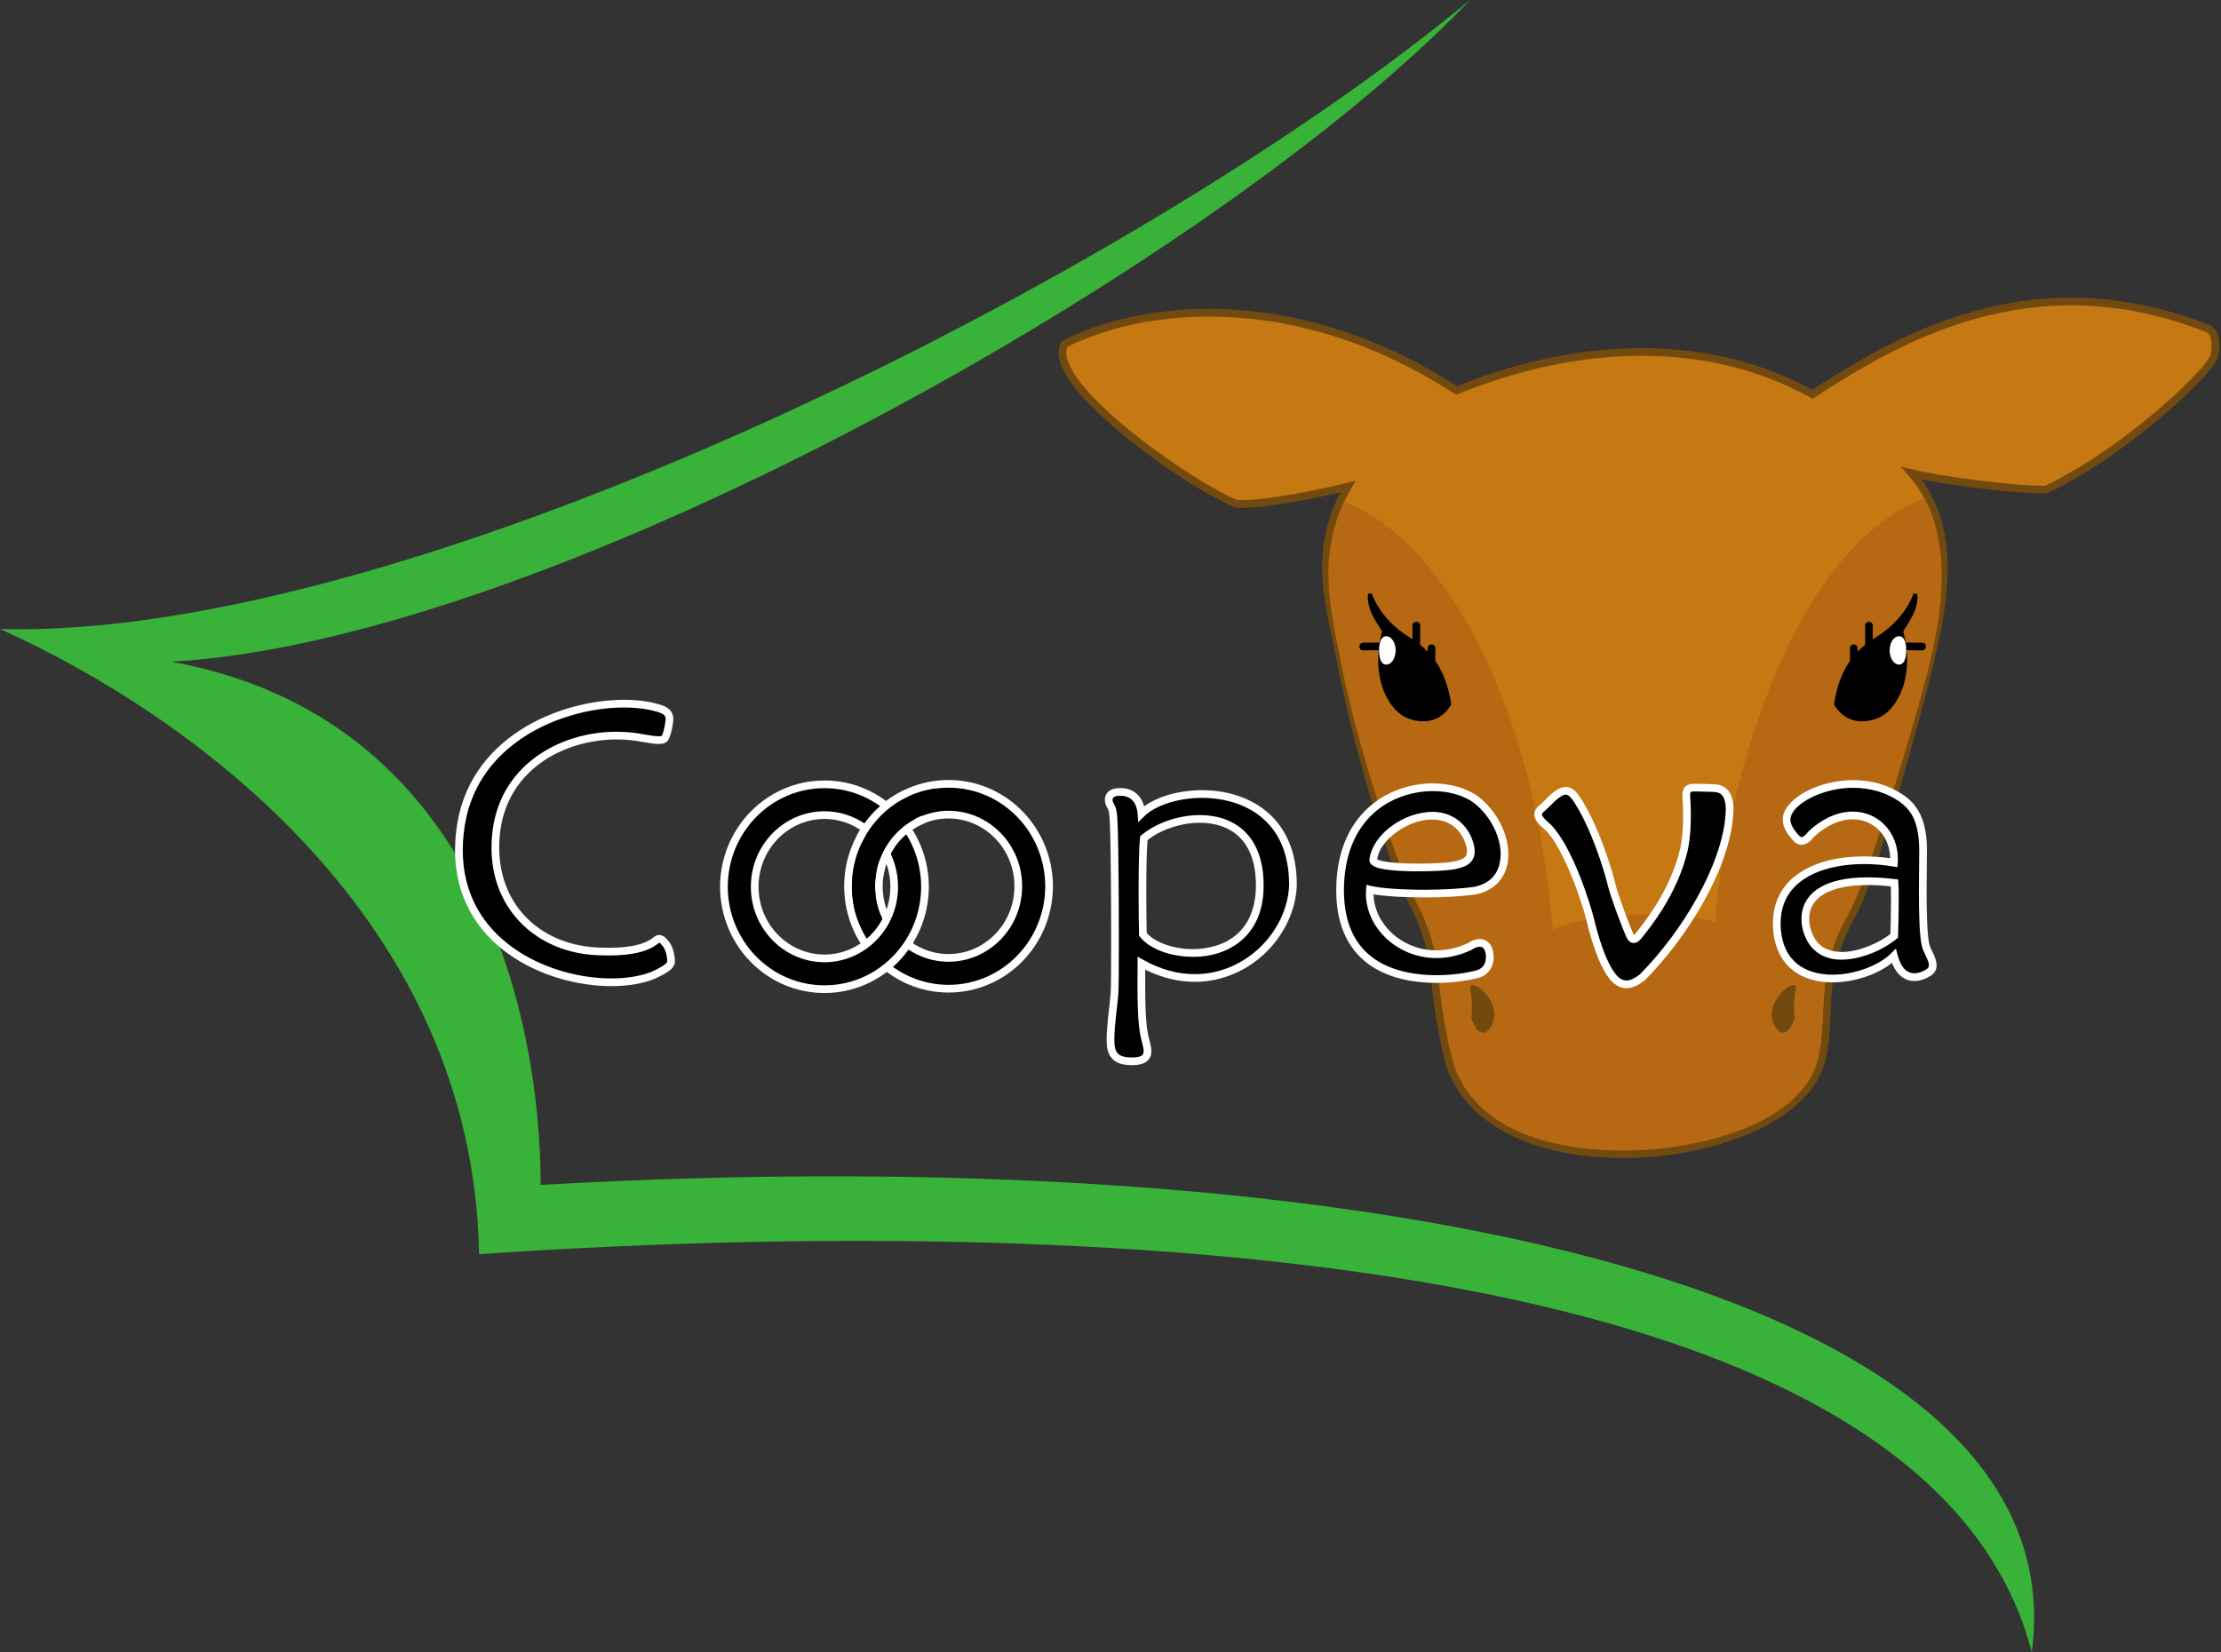 <?xml version="1.0" encoding="utf-8"?>
<!-- Generator: Adobe Illustrator 13.0.0, SVG Export Plug-In . SVG Version: 6.00 Build 14948)  -->
<!DOCTYPE svg PUBLIC "-//W3C//DTD SVG 1.1//EN" "http://www.w3.org/Graphics/SVG/1.1/DTD/svg11.dtd">
<svg version="1.1" id="Calque_1" xmlns="http://www.w3.org/2000/svg" xmlns:xlink="http://www.w3.org/1999/xlink" x="0px" y="0px"
	 width="571.833px" height="425.527px" viewBox="0 0 571.833 425.527" enable-background="new 0 0 571.833 425.527"
	 xml:space="preserve">
<rect x="0" y="0" width="571.833" height="425.527" fill="#333333" stroke="none"/>
<path fill="#38B238" d="M378.467,0C291.776,71.829,105.515,164.96,0,161.988c50.528,22.787,121.862,75.297,123.349,160.997
	c101.552-6.935,369.55-14.861,399.768,102.543c12.385-93.131-167.932-132.761-383.916-120.376
	c0-42.603-15.852-120.376-95.112-134.742C142.173,164.96,315.059,66.875,378.467,0z"/>
<g>
	<path fill="#C67813" d="M273.943,88.672c20.31-10.403,59.94-14.861,101.056,11.889c34.182-13.871,66.876-12.88,91.645,0.991
		c22.787-14.861,57.216-34.676,102.048-16.843c2.229,1.486,1.733,5.449,1.486,6.688c-0.496,3.715-22.54,24.769-43.346,34.676
		c-6.44,0.248-26.75-2.229-34.677-4.21c12.385,14.118,8.174,33.933,4.954,47.804s-15.272,57.217-20.062,65.473
		c-2.39,4.119-5.119,10.073-6.11,17.504c-0.99,7.431-0.165,16.843-2.972,23.282c-10.733,24.273-79.59,32.034-93.71,0.742
		c-1.805-3.43-4.209-17.585-4.705-23.694c-0.495-6.11-1.651-12.055-5.119-19.154c-5.944-10.568-15.439-42.851-19.65-65.639
		c-2.477-12.879-7.183-26.255,2.229-42.85c-6.192,1.486-20.806,4.706-28.484,4.458C309.114,126.568,268.989,99.57,273.943,88.672z"
		/>
	<path fill="#724A0F" d="M373.379,277.128c-1.024-1.984-2.031-6.338-2.941-11.122l0,0c-0.895-4.762-1.623-9.84-1.875-12.954l0,0
		c-0.491-6.04-1.616-11.815-4.996-18.748l0,0c-6.068-10.832-15.515-43.041-19.759-65.938l0,0
		c-1.345-7.012-3.406-14.298-3.409-22.291l0,0c-0.003-6.004,1.181-12.397,4.694-19.279l0,0c-6.703,1.543-18.468,3.986-25.695,3.994
		l0,0c-0.31,0-0.613-0.004-0.899-0.013l0,0l-0.151-0.004l-0.142-0.048c-6.986-2.429-28.84-16.51-39.643-28.659l0,0
		c-3.572-4.07-5.995-7.878-6.033-11.354l0,0c0-0.85,0.158-1.683,0.513-2.453l0,0l0.143-0.314l0.306-0.156
		c9.264-4.743,22.386-8.239,37.794-8.239l0,0c18.85-0.002,41.121,5.245,63.821,19.899l0,0c16.419-6.6,32.512-9.799,47.576-9.802l0,0
		c16.113,0,31.05,3.666,43.92,10.748l0,0c16.354-10.633,38.742-23.736,66.697-23.738l0,0c11.076-0.002,23.012,2.061,35.757,7.132
		l0,0l0.098,0.038l0.087,0.057c1.845,1.278,2.138,3.488,2.152,5.175l0,0c0,1.074-0.142,2.001-0.233,2.467l0,0
		c-0.3,1.554-1.815,3.374-4.313,6.137l0,0c-2.497,2.688-5.972,5.998-10.085,9.502l0,0c-8.224,7.008-18.981,14.787-29.504,19.802l0,0
		l-0.184,0.086l-0.206,0.009c-0.316,0.012-0.661,0.017-1.03,0.017l0,0c-6.694-0.008-22.392-1.874-31.146-3.639l0,0
		c5.13,6.987,6.786,15.092,6.782,23.028l0,0c0,8.389-1.832,16.64-3.401,23.423l0,0c-1.62,6.971-5.437,21.275-9.458,34.896l0,0
		c-4.036,13.648-8.194,26.476-10.712,30.848l0,0c-2.346,4.045-5.015,9.876-5.983,17.139l0,0c-0.996,7.272-0.109,16.728-3.05,23.551
		l0,0c-6.197,13.725-29.025,21.857-51.086,21.917l0,0C398.837,298.23,380.187,292.109,373.379,277.128L373.379,277.128z
		 M467.057,275.527c2.677-6.059,1.911-15.43,2.898-23.018l0,0c1.014-7.598,3.802-13.676,6.235-17.868l0,0
		c2.271-3.885,6.533-16.858,10.524-30.416l0,0c4.01-13.581,7.827-27.885,9.429-34.785l0,0c1.567-6.758,3.351-14.871,3.351-22.973
		l0,0c-0.004-8.512-1.945-16.951-8.084-23.953l0,0l-2.09-2.382l3.074,0.767c7.397,1.858,26.289,4.208,33.443,4.199l0,0
		c0.269,0,0.519-0.003,0.753-0.01l0,0c15.37-7.355,31.551-20.953,38.803-28.775l0,0c2.427-2.539,3.851-4.745,3.811-5.107l0,0
		c0.084-0.426,0.207-1.253,0.207-2.147l0,0c0.014-1.425-0.346-2.878-1.186-3.47l0,0c-12.486-4.953-24.126-6.95-34.927-6.952l0,0
		c-27.594-0.002-49.778,13.085-66.115,23.743l0,0l-0.502,0.329l-0.523-0.293c-12.67-7.094-27.448-10.787-43.477-10.787l0,0
		c-14.927,0-30.936,3.203-47.31,9.848l0,0l-0.481,0.196l-0.432-0.283c-22.533-14.658-44.57-19.859-63.175-19.861l0,0
		c-14.923-0.002-27.636,3.356-36.563,7.855l0,0c-0.141,0.404-0.21,0.842-0.21,1.327l0,0c-0.04,2.474,2.054,6.143,5.536,10.04l0,0
		c3.46,3.914,8.218,8.112,13.258,12.039l0,0c9.938,7.76,21.113,14.496,25.399,16.01l0,0c0.224,0.005,0.456,0.009,0.693,0.009l0,0
		c7.655,0.008,21.459-3.018,27.381-4.446l0,0l2.219-0.533l-1.126,1.986c-4.164,7.343-5.488,13.971-5.492,20.257l0,0
		c-0.002,7.645,1.999,14.792,3.374,21.923l0,0c4.178,22.672,13.723,55.028,19.568,65.384l0,0c3.53,7.216,4.718,13.328,5.217,19.508
		l0,0c0.241,2.995,0.964,8.052,1.848,12.751l0,0c0.866,4.677,1.966,9.117,2.773,10.617l0,0c6.216,13.893,24.021,20.011,42.625,20
		l0,0C439.392,296.317,461.711,287.9,467.057,275.527L467.057,275.527z"/>
</g>
<path fill="#B76813" d="M441.627,237.532c-8.421-3.22-33.933-2.477-41.858,1.981c-5.725-68.459-33.738-103.263-53.744-110.287
	c-6.691,14.82-3.522,27.098-1.243,38.953c4.211,22.788,14.697,55.07,20.642,65.639c3.468,7.1,4.624,13.044,5.119,19.154
	c0.495,6.109,2.899,20.265,4.705,23.694c6.61,14.65,24.783,19.75,43.346,19.594c21.086-0.178,42.674-7.426,48.382-20.336
	c2.807-6.439,1.981-15.852,2.973-23.282c0.99-7.431,3.72-13.385,6.109-17.504c4.79-8.256,17.833-51.602,21.053-65.473
	c2.761-11.893,5.249-28.151-1.617-41.446C456.012,143.901,442.571,217.24,441.627,237.532z"/>
<path fill="#724A0F" d="M378.631,255.18c-0.35-1.733,0.1-1.814,1.701-1.124c1.603,0.691,6.618,5.893,3.254,10.805
	c-0.908,1.28-3.014,2.395-4.747-2.56C379.105,259.629,378.979,256.912,378.631,255.18z"/>
<g>
	<path d="M352.707,153.009c1.549,4.211,4.583,7.74,8.05,10.279c3.468,2.539,10.342,5.14,12.385,18.019
		c-2.415,4.087-6.688,4.83-10.774,3.096s-9.288-9.598-6.006-21.92C354.999,160.192,352.274,156.786,352.707,153.009z"/>
	<path d="M366.407,185.773c-1.396,0-2.833-0.319-4.233-0.915l0,0c-3.437-1.474-7.335-6.714-7.348-14.875l0,0
		c0-2.26,0.302-4.741,1.001-7.426l0,0c-1.259-2.083-3.648-5.156-3.663-8.735l0,0c0-0.287,0.015-0.579,0.051-0.875l0,0l0.956-0.109
		c1.506,4.095,4.475,7.559,7.879,10.049l0,0c3.367,2.453,10.549,5.29,12.579,18.341l0,0l0.028,0.177l-0.09,0.154
		c-1.683,2.862-4.319,4.213-7.128,4.213l0,0C366.429,185.773,366.418,185.773,366.407,185.773L366.407,185.773z M356.786,162.23
		l0.105,0.178l-0.054,0.204c-0.716,2.683-1.019,5.146-1.019,7.372l0,0c-0.013,7.837,3.807,12.738,6.739,13.963l0,0
		c1.298,0.549,2.604,0.836,3.849,0.836l0,0c2.467-0.008,4.674-1.088,6.215-3.575l0,0c-2.087-12.555-8.607-14.909-12.158-17.52l0,0
		c-2.802-2.054-5.332-4.742-7.052-7.925l0,0C354.054,158.237,355.748,160.505,356.786,162.23L356.786,162.23z"/>
</g>
<path d="M349.983,166.518c-0.007-0.546,0.431-0.995,0.979-1.001l0,0l5.882-0.062c0.547-0.006,0.994,0.432,1.001,0.98l0,0
	c0.006,0.546-0.434,0.995-0.979,1.001l0,0l-5.883,0.062c-0.004,0-0.008,0-0.012,0l0,0
	C350.431,167.499,349.988,167.061,349.983,166.518L349.983,166.518z"/>
<path d="M363.667,168.365v-7.244c0-0.547,0.443-0.992,0.99-0.992l0,0c0.548,0,0.992,0.444,0.992,0.992l0,0v7.244
	c0,0.547-0.444,0.991-0.992,0.991l0,0C364.11,169.356,363.667,168.912,363.667,168.365L363.667,168.365z"/>
<path d="M367.568,173.442v-6.502c0-0.547,0.442-0.99,0.99-0.99l0,0c0.548,0,0.991,0.442,0.991,0.99l0,0v6.502
	c0,0.547-0.443,0.992-0.991,0.992l0,0C368.011,174.435,367.568,173.99,367.568,173.442L367.568,173.442z"/>
<path fill="#FFFFFF" d="M359.333,167.499c0,2.018-1.082,3.654-2.415,3.654s-1.857-1.657-1.857-3.674
	c0-2.018,0.524-3.633,1.857-3.633S359.333,165.481,359.333,167.499z"/>
<path fill="#724A0F" d="M462.27,255.18c0.35-1.733-0.1-1.814-1.702-1.124c-1.602,0.691-6.617,5.893-3.254,10.805
	c0.909,1.28,3.015,2.395,4.748-2.56C461.795,259.629,461.92,256.912,462.27,255.18z"/>
<g>
	<path d="M493.146,153.009c-1.548,4.211-4.582,7.74-8.05,10.279c-3.468,2.539-10.341,5.14-12.385,18.019
		c2.415,4.087,6.688,4.83,10.774,3.096s9.289-9.598,6.007-21.92C490.855,160.192,493.58,156.786,493.146,153.009z"/>
	<path d="M472.285,181.559l-0.092-0.154l0.029-0.176c2.031-13.052,9.212-15.889,12.58-18.342l0,0
		c3.403-2.491,6.375-5.953,7.878-10.05l0,0l0.957,0.121c0.03,0.287,0.047,0.575,0.049,0.865l0,0
		c-0.015,3.581-2.405,6.652-3.661,8.736l0,0c0.694,2.684,0.997,5.165,0.997,7.425l0,0c-0.013,8.161-3.909,13.399-7.345,14.875l0,0
		c-1.405,0.594-2.841,0.914-4.236,0.914l0,0c-0.011,0-0.021,0-0.033,0l0,0C476.601,185.773,473.965,184.423,472.285,181.559
		L472.285,181.559z M479.441,184.783c1.243,0,2.549-0.286,3.851-0.835l0,0c2.932-1.227,6.751-6.126,6.738-13.963l0,0
		c0-2.228-0.305-4.69-1.016-7.375l0,0l-0.055-0.2l0.107-0.18c1.035-1.721,2.724-3.984,3.368-6.453l0,0
		c-1.721,3.178-4.248,5.861-7.048,7.912l0,0c-3.55,2.614-10.07,4.966-12.158,17.52l0,0
		C474.771,183.694,476.978,184.774,479.441,184.783L479.441,184.783z M492.652,153.059l0.493-0.05L492.652,153.059L492.652,153.059z
		"/>
</g>
<path d="M494.868,167.497l-5.882-0.06c-0.548-0.006-0.985-0.454-0.98-1.001l0,0c0.006-0.548,0.456-0.987,1.001-0.981l0,0
	l5.883,0.061c0.548,0.006,0.986,0.456,0.98,1.001l0,0c-0.007,0.544-0.447,0.98-0.99,0.98l0,0
	C494.876,167.497,494.872,167.497,494.868,167.497L494.868,167.497z"/>
<path d="M480.205,168.365v-7.244c0-0.548,0.441-0.991,0.99-0.991l0,0c0.547,0,0.991,0.443,0.991,0.991l0,0v7.244
	c0,0.546-0.444,0.991-0.991,0.991l0,0C480.646,169.356,480.205,168.912,480.205,168.365L480.205,168.365z"/>
<path d="M476.303,173.442v-6.5c0-0.548,0.444-0.991,0.991-0.991l0,0c0.547,0,0.989,0.442,0.989,0.991l0,0v6.5
	c0,0.548-0.442,0.993-0.989,0.993l0,0C476.747,174.435,476.303,173.99,476.303,173.442L476.303,173.442z"/>
<path fill="#FFFFFF" d="M486.521,167.499c0,2.018,1.082,3.654,2.415,3.654s1.857-1.657,1.857-3.674c0-2.018-0.524-3.633-1.857-3.633
	S486.521,165.481,486.521,167.499z"/>
<g>
	<path d="M169.439,182.36c2.229,0.578,3.137,1.569,2.889,3.385c-0.248,1.816-0.516,3.117-1.094,4.272s-4.025,0.289-5.511,0.104
		c-15.935-3.22-36.41,4.954-38.062,25.265c-1.506,17.607,10.795,29.27,26.833,29.641c12.323,0.494,14.16-3.057,14.985-3.222
		c0.825-0.164,1.342,0.516,2.002,1.343c0.66,0.826,1.073,2.146,1.238,3.55c0.165,1.403,0.392,2.167-4.396,4.396
		c-15.233,6.398-53.707-3.014-49.909-36.7C121.471,185.745,155.059,177.962,169.439,182.36z"/>
	<path fill="#FFFFFF" d="M131,245.735c-7.955-5.645-13.854-14.501-13.839-26.791l0,0c0-1.505,0.085-3.06,0.268-4.656l0,0
		c1.295-12.209,8.047-20.797,16.466-26.231l0,0c8.424-5.444,18.507-7.827,26.777-7.833l0,0c3.384,0.002,6.465,0.399,9.035,1.182l0,0
		c1.074,0.284,1.955,0.663,2.626,1.296l0,0c0.68,0.631,1.039,1.551,1.025,2.491l0,0c0,0.228-0.019,0.451-0.047,0.687l0,0
		c-0.254,1.84-0.531,3.26-1.191,4.582l0,0c-0.645,1.09-1.686,1.104-2.551,1.135l0,0c-1.442-0.004-3.139-0.396-3.967-0.492l0,0
		l-0.039-0.004l-0.037-0.008c-2.174-0.44-4.44-0.662-6.733-0.662l0,0c-14.059,0.035-28.787,8.217-30.146,25.039l0,0
		c-0.08,0.953-0.121,1.888-0.121,2.799l0,0c0.032,15.455,11.286,25.38,26.006,25.767l0,0c0.789,0.033,1.53,0.046,2.233,0.046l0,0
		c7.587-0.017,10.12-1.676,11.257-2.498l0,0c0.43-0.279,0.551-0.543,1.254-0.748l0,0c0.149-0.03,0.299-0.047,0.442-0.045l0,0
		c1.389,0.069,1.955,1.067,2.535,1.738l0,0c0.844,1.075,1.262,2.529,1.449,4.055l0,0c0.029,0.256,0.072,0.537,0.072,0.868l0,0
		c0.033,0.712-0.33,1.61-1.115,2.261l0,0c-0.777,0.682-1.951,1.358-3.955,2.295l0,0c-3.098,1.298-7.003,1.952-11.292,1.954l0,0
		C148.94,253.954,138.958,251.394,131,245.735L131,245.735z M134.972,189.721c-8.035,5.212-14.329,13.214-15.573,24.783l0,0
		c-0.174,1.533-0.256,3.013-0.256,4.44l0,0c0.013,11.635,5.469,19.79,13.008,25.176l0,0c7.535,5.375,17.185,7.862,25.265,7.856l0,0
		c4.083,0.002,7.762-0.635,10.491-1.782l0,0c1.896-0.879,2.953-1.526,3.44-1.967l0,0c0.48-0.472,0.418-0.492,0.449-0.777l0,0
		c0.002-0.143-0.025-0.356-0.058-0.639l0,0c-0.144-1.285-0.553-2.47-1.029-3.047l0,0c-0.299-0.376-0.549-0.685-0.729-0.84l0,0
		c-0.15-0.129-0.206-0.149-0.236-0.154l0,0c-0.01,0.007-0.021,0.015-0.032,0.022l0,0c-0.106,0.075-0.28,0.215-0.508,0.383l0,0
		c-0.459,0.339-1.137,0.794-2.11,1.224l0,0c-1.955,0.868-5.086,1.664-10.325,1.662l0,0c-0.729,0.002-1.498-0.015-2.295-0.046l0,0
		c-15.587-0.317-27.959-11.23-27.926-27.748l0,0c0-0.971,0.043-1.961,0.129-2.962l0,0c1.477-18.094,17.39-26.892,32.119-26.857l0,0
		c2.41,0,4.793,0.231,7.092,0.694l0,0c1.002,0.133,2.592,0.478,3.684,0.472l0,0c0.417,0.011,0.715-0.064,0.809-0.101l0,0
		c0.479-0.978,0.731-2.148,0.968-3.893l0,0c0.021-0.166,0.031-0.307,0.031-0.428l0,0c-0.015-0.531-0.125-0.768-0.41-1.058l0,0
		c-0.291-0.282-0.867-0.584-1.776-0.817l0,0l0.248-0.957l-0.289,0.947c-2.326-0.713-5.242-1.103-8.477-1.103l0,0
		c-0.007,0-0.013,0-0.021,0l0,0C152.761,182.205,142.992,184.525,134.972,189.721L134.972,189.721z"/>
</g>
<g>
	<path d="M218.337,228.244c0.024-14.504,11.517-26.367,25.883-26.379l0,0c14.365,0.012,25.857,11.875,25.884,26.379l0,0
		c-0.026,14.502-11.519,26.365-25.884,26.378l0,0C229.854,254.609,218.361,242.746,218.337,228.244L218.337,228.244z
		 M226.263,228.244c0.006,10.259,8.109,18.433,17.958,18.451l0,0c9.847-0.019,17.949-8.192,17.956-18.451l0,0
		c-0.006-10.259-8.109-18.436-17.956-18.454l0,0C234.372,209.809,226.27,217.985,226.263,228.244L226.263,228.244z"/>
	<path fill="#FFFFFF" d="M217.346,228.244h0.99l-0.99-0.003c0.022-15.032,11.942-27.352,26.875-27.368l0,0
		c14.929,0.017,26.848,12.336,26.875,27.371l0,0c-0.026,15.03-11.946,27.353-26.876,27.368l0,0
		C229.288,255.597,217.369,243.274,217.346,228.244L217.346,228.244z M244.219,253.63c13.801-0.01,24.866-11.415,24.895-25.386l0,0
		c-0.029-13.976-11.094-25.381-24.893-25.389l0,0c-13.803,0.008-24.868,11.413-24.893,25.387l0,0
		C219.353,242.216,230.418,253.62,244.219,253.63L244.219,253.63z M225.271,228.244c0.006-10.791,8.536-19.423,18.949-19.445l0,0
		c10.412,0.022,18.941,8.654,18.946,19.445l0,0c-0.004,10.788-8.536,19.418-18.948,19.44l0,0
		C233.808,247.662,225.278,239.032,225.271,228.244L225.271,228.244z M244.219,245.703c9.284-0.015,16.959-7.732,16.966-17.459l0,0
		c-0.006-9.729-7.682-17.449-16.964-17.464l0,0c-9.284,0.015-16.959,7.734-16.967,17.464l0,0
		C227.262,237.971,234.937,245.688,244.219,245.703L244.219,245.703z"/>
</g>
<g>
	<path d="M186.386,228.368c0.024-14.505,11.517-26.367,25.883-26.379l0,0c14.365,0.012,25.857,11.875,25.884,26.379l0,0
		c-0.026,14.502-11.519,26.365-25.884,26.378l0,0C197.902,254.733,186.41,242.87,186.386,228.368L186.386,228.368z M194.312,228.368
		c0.006,10.259,8.109,18.433,17.958,18.45l0,0c9.847-0.018,17.949-8.191,17.956-18.45l0,0c-0.006-10.259-8.109-18.436-17.956-18.454
		l0,0C202.42,209.933,194.318,218.109,194.312,228.368L194.312,228.368z"/>
	<path fill="#FFFFFF" d="M185.394,228.369l0.992-0.002l-0.992-0.002c0.022-15.031,11.944-27.353,26.875-27.367l0,0
		c14.928,0.014,26.851,12.335,26.875,27.371l0,0c-0.024,15.031-11.947,27.35-26.875,27.366l0,0
		C197.338,255.719,185.416,243.4,185.394,228.369L185.394,228.369z M212.269,253.754c13.799-0.011,24.864-11.414,24.894-25.385l0,0
		c-0.029-13.979-11.094-25.381-24.894-25.391l0,0c-13.802,0.01-24.865,11.413-24.893,25.389l0,0
		C187.403,242.341,198.466,253.743,212.269,253.754L212.269,253.754z M193.321,228.367c0.004-10.789,8.534-19.423,18.95-19.444l0,0
		c10.409,0.021,18.939,8.655,18.943,19.444l0,0c-0.004,10.789-8.534,19.419-18.948,19.441l0,0
		C201.855,247.786,193.325,239.156,193.321,228.367L193.321,228.367z M212.267,245.827c9.284-0.015,16.96-7.731,16.968-17.46l0,0
		c-0.008-9.729-7.684-17.448-16.963-17.464l0,0c-9.287,0.016-16.962,7.735-16.97,17.464l0,0
		C195.309,238.096,202.984,245.813,212.267,245.827L212.267,245.827z"/>
</g>
<g>
	<path d="M293.882,209.544c8.421-8.298,39.258-9.041,39.011,18.576c-0.743,16.1-19.443,30.961-39.011,19.939
		c0,4.706-0.248,13.87,0.743,18.576c0.495,2.849,2.725,6.688-3.221,6.688c-2.601,0-5.201-0.619-5.448-4.334
		c-0.248-3.716,0.742-9.66,0.99-13.128s0.124-34.986-0.124-41.674c-0.124-3.467-0.124-5.511-0.866-6.625
		c-0.744-1.114-0.867-2.972,1.114-3.467C289.052,203.599,293.448,203.909,293.882,209.544z M294.253,240.629
		c5.449,7.059,29.847,8.793,30.095-12.261c0.258-21.919-21.549-19.567-29.847-12.509
		C294.006,220.565,294.129,235.304,294.253,240.629z"/>
	<path fill="#FFFFFF" d="M287.278,273.393c-1.295-0.773-2.196-2.266-2.312-4.336l0,0c-0.031-0.436-0.043-0.894-0.043-1.366l0,0
		c0.003-3.818,0.82-8.888,1.034-11.899l0,0c0.089-1.23,0.133-6.69,0.131-13.235l0,0c0-10.609-0.108-24.24-0.256-28.333l0,0
		c-0.091-3.477-0.217-5.504-0.7-6.111l0,0c-0.398-0.605-0.664-1.335-0.667-2.127l0,0c-0.06-1.169,0.807-2.525,2.364-2.852l0,0
		c0.477-0.119,1.035-0.195,1.651-0.195l0,0c1.237,0.002,2.729,0.31,3.999,1.333l0,0c0.937,0.749,1.689,1.875,2.095,3.397l0,0
		c3.557-2.607,9.069-4.156,14.904-4.172l0,0c5.741,0.002,11.817,1.547,16.511,5.398l0,0c4.7,3.848,7.906,10.026,7.892,18.894l0,0
		c0,0.115,0,0.218,0.002,0.314l0,0v0.031l-0.002,0.031c-0.607,12.774-11.91,24.66-26.273,24.687l0,0
		c-4.082,0.002-8.398-0.973-12.743-3.148l0,0c-0.009,1.264-0.021,2.702-0.02,4.215l0,0c-0.004,4.431,0.116,9.543,0.755,12.549l0,0
		c0.19,1.168,0.816,2.699,0.834,4.248l0,0c0.019,0.905-0.298,1.967-1.201,2.646l0,0c-0.892,0.671-2.113,0.947-3.827,0.953l0,0
		C290.03,274.308,288.556,274.167,287.278,273.393L287.278,273.393z M287.307,205.056c-0.806,0.259-0.802,0.46-0.862,0.929l0,0
		c-0.003,0.316,0.131,0.731,0.335,1.026l0,0c1.002,1.623,0.874,3.682,1.033,7.141l0,0c0.149,4.17,0.256,17.774,0.256,28.404l0,0
		c0,6.582-0.036,11.956-0.135,13.375l0,0c-0.23,3.159-1.032,8.192-1.03,11.76l0,0c0,0.438,0.013,0.851,0.039,1.23l0,0
		c0.134,1.644,0.654,2.317,1.373,2.784l0,0c0.735,0.462,1.862,0.633,3.089,0.626l0,0c1.5,0.007,2.296-0.281,2.621-0.542l0,0
		c0.31-0.255,0.409-0.497,0.428-1.074l0,0c0.016-0.968-0.541-2.467-0.799-3.875l0,0c-0.694-3.314-0.79-8.439-0.793-12.922l0,0
		c0-2.235,0.028-4.302,0.028-5.858l0,0v-1.695l1.477,0.83c4.566,2.571,9.047,3.675,13.24,3.675l0,0
		c13.208,0.027,23.746-11.083,24.293-22.748l0,0c-0.001-0.122,0-0.234,0-0.333l0,0c-0.014-8.407-2.946-13.879-7.168-17.363l0,0
		c-4.23-3.48-9.858-4.949-15.254-4.947l0,0c-6.245-0.018-12.139,2.013-14.901,4.77l0,0l-1.521,1.496l-0.161-2.124
		c-0.17-2.064-0.858-3.153-1.659-3.809l0,0c-0.806-0.655-1.839-0.891-2.755-0.891l0,0
		C288.03,204.92,287.619,204.978,287.307,205.056L287.307,205.056z M293.882,209.544l0.985-0.077L293.882,209.544L293.882,209.544z
		 M307.135,246.416c-5.722-0.03-11.135-1.973-13.665-5.183l0,0l0.781-0.605l0.991-0.025l-0.991,0.025l-0.781,0.605l-0.199-0.26
		l-0.009-0.322c-0.06-2.395-0.113-6.663-0.113-11.078l0,0c0.002-5.467,0.082-11.116,0.365-13.818l0,0l0.042-0.396l0.302-0.254
		c3.604-3.053,9.364-5.189,15.065-5.201l0,0c4.112,0,8.236,1.144,11.343,4.042l0,0c3.108,2.897,5.08,7.491,5.071,14.036l0,0
		c0,0.127,0.002,0.258,0,0.396l0,0c-0.098,13.063-9.492,18.038-17.962,18.038l0,0C307.295,246.417,307.215,246.416,307.135,246.416
		L307.135,246.416z M307.135,244.432c7.913-0.095,16.015-4.01,16.223-16.071l0,0c0-0.126,0-0.251,0-0.378l0,0
		c-0.009-6.171-1.813-10.122-4.446-12.588l0,0c-2.637-2.467-6.226-3.507-9.988-3.509l0,0c-5.029-0.012-10.299,1.91-13.475,4.474l0,0
		c-0.238,2.668-0.319,8.056-0.317,13.214l0,0c-0.002,4.2,0.048,8.274,0.104,10.697l0,0
		C297.206,242.596,302.06,244.461,307.135,244.432L307.135,244.432z"/>
</g>
<g>
	<path d="M352.707,229.111c-0.866,11.021,12.261,21.053,25.76,14.613c1.981-1.362,4.335-1.362,4.954,1.362
		c0.495,2.354-0.124,5.325-3.716,5.944c-5.696,1.486-34.552,5.449-34.676-21.549c-0.124-26.998,25.388-30.837,35.172-23.406
		c8.669,6.935,10.526,21.054-0.372,23.282C371.284,230.598,357.042,230.226,352.707,229.111z M374.133,222.919
		c3.096-0.619,6.068-1.486,3.715-7.06c-5.573-11.765-23.159-3.343-24.273,5.449C352.955,224.033,371.011,223.543,374.133,222.919z"
		/>
	<path fill="#FFFFFF" d="M352.989,248.739c-5.155-3.449-8.931-9.528-8.951-19.243l0,0c-0.002-0.065-0.002-0.136-0.004-0.212l0,0
		c-0.007-9.78,3.332-16.734,8.146-21.169l0,0c4.811-4.439,11.018-6.362,16.712-6.364l0,0c4.59,0.003,8.87,1.24,11.926,3.55l0,0
		c4.729,3.797,7.519,9.544,7.533,14.707l0,0c0.06,4.777-2.634,9.2-8.381,10.33l0,0c-3.801,0.552-8.637,0.784-13.267,0.784l0,0
		c-5.221-0.005-10.113-0.289-13.048-0.803l0,0c0.052,3.732,1.814,7.311,4.694,9.98l0,0c2.926,2.707,6.981,4.454,11.487,4.454l0,0
		c2.597,0,5.349-0.575,8.141-1.896l0,0c0.926-0.619,1.942-1.015,2.99-1.021l0,0c1.545-0.058,3.045,1.109,3.421,3.045l0,0
		c0.106,0.514,0.168,1.054,0.171,1.605l0,0c0.071,2.286-1.301,4.979-4.664,5.516l0,0c-1.816,0.465-5.577,1.117-10.062,1.12l0,0
		C364.496,253.118,358.133,252.198,352.989,248.739L352.989,248.739z M368.893,203.733c-10.534,0.072-22.824,6.943-22.876,25.551
		l0,0c0,0.056,0,0.117,0.002,0.193l0,0c0.064,9.24,3.464,14.484,8.078,17.62l0,0c4.623,3.127,10.621,4.049,15.738,4.045l0,0
		c4.325,0.002,8.022-0.652,9.62-1.071l0,0l0.047-0.013l0.033-0.005c2.424-0.475,2.969-1.852,3.043-3.566l0,0
		c0-0.403-0.046-0.81-0.124-1.181l0,0c-0.358-1.279-0.772-1.43-1.485-1.489l0,0c-0.522-0.005-1.246,0.239-1.941,0.722l0,0
		l-0.064,0.044l-0.072,0.035c-3.069,1.463-6.141,2.118-9.053,2.118l0,0c-10.034-0.013-18.138-7.744-18.165-16.59l0,0
		c0-0.372,0.017-0.745,0.046-1.116l0,0l0.095-1.172l1.139,0.293c2.236,0.581,7.859,0.994,13.752,0.987l0,0
		c4.559,0,9.334-0.231,12.926-0.752l0,0c4.792-1.031,6.68-4.254,6.739-8.379l0,0c0.015-4.442-2.521-9.761-6.769-13.143l0,0
		c-2.572-1.958-6.464-3.131-10.686-3.131l0,0C368.908,203.733,368.899,203.733,368.893,203.733L368.893,203.733z M352.459,230.07
		l0.247-0.959L352.459,230.07L352.459,230.07z M357.985,224.077c-2.14-0.272-3.75-0.505-4.822-1.382l0,0
		c-0.308-0.264-0.603-0.718-0.597-1.252l0,0c0-0.136,0.018-0.248,0.036-0.339l0,0c0.982-6.406,8.857-11.945,16.124-12.022l0,0
		c3.984-0.031,7.919,1.861,10.032,6.391l0,0c0.623,1.479,0.923,2.7,0.925,3.771l0,0c0.032,1.597-0.799,2.841-1.876,3.48l0,0
		c-1.067,0.659-2.304,0.924-3.481,1.165l0,0l-0.193-0.972l0.191,0.972c-1.454,0.28-5.185,0.501-9.213,0.506l0,0
		C362.644,224.393,360.103,224.307,357.985,224.077L357.985,224.077z M354.938,221.46c0.516,0.206,1.387,0.401,2.438,0.544l0,0
		c2.111,0.293,4.972,0.409,7.734,0.409l0,0c3.911,0.004,7.719-0.242,8.827-0.467l0,0l0,0c1.137-0.224,2.181-0.491,2.816-0.899l0,0
		c0.622-0.431,0.917-0.79,0.947-1.803l0,0c0.002-0.685-0.207-1.678-0.75-2.961l0,0c-1.83-3.801-4.807-5.188-8.226-5.219l0,0
		c-6.249-0.077-13.519,5.304-14.153,10.22l0,0C354.65,221.332,354.775,221.397,354.938,221.46L354.938,221.46z"/>
</g>
<g>
	<path d="M399.851,205.416c2.146-1.817,3.799-2.808,5.78-0.083c4.87,7.019,8.503,19.072,9.246,22.292s4.128,11.972,4.788,13.375
		c0.413,0.743,0.991,1.651,2.478-0.33c1.485-1.981,8.834-10.568,11.477-22.126c0.907-4.459,0.742-9.496,0.66-11.56
		c-0.083-2.064-0.66-4.046,1.569-4.128c2.229-0.082,2.972,0.083,4.706,0.083c1.733,0,5.283,0,4.706,6.936
		c-0.991,13.54-11.478,30.794-22.375,41.776c-1.816,1.404-5.119,3.716-8.174-0.825c-2.394-3.385-4.294-9.824-5.202-13.705
		c-0.907-3.881-5.613-18.743-10.98-24.109c-1.485-1.32-3.551-2.889-1.898-4.541C397.621,207.646,399.851,205.416,399.851,205.416z"
		/>
	<path fill="#FFFFFF" d="M413.901,251.396c-2.556-3.646-4.421-10.1-5.357-14.053l0,0c-0.835-3.729-5.668-18.673-10.674-23.593l0,0
		c-1.017-0.993-2.713-2.015-2.843-4.005l0,0c-0.008-0.707,0.331-1.428,0.969-2.037l0,0c0.912-0.758,3.151-2.991,3.153-2.995l0,0
		l0.7,0.702l-0.64-0.758c1.228-1.012,2.363-1.963,3.907-2.001l0,0c1.249-0.004,2.364,0.767,3.326,2.111l0,0
		c5.015,7.256,8.616,19.295,9.398,22.633l0,0c0.687,3.031,4.111,11.903,4.688,13.117l0,0c0.058,0.107,0.115,0.201,0.164,0.272l0,0
		c0.143-0.109,0.372-0.343,0.654-0.717l0,0c1.523-2.02,8.722-10.46,11.299-21.729l0,0c0.57-2.8,0.707-5.898,0.707-8.275l0,0
		c-0.002-1.271-0.042-2.333-0.066-3.045l0,0c-0.027-0.705-0.127-1.452-0.13-2.194l0,0c0.007-0.634,0.06-1.317,0.504-1.961l0,0
		c0.454-0.656,1.277-0.989,2.149-1.003l0,0c0.456-0.016,0.853-0.024,1.211-0.024l0,0c1.451,0.002,2.204,0.108,3.532,0.106l0,0
		c0.802,0.008,2.235-0.034,3.549,0.866l0,0c1.333,0.917,2.225,2.715,2.208,5.635l0,0c0,0.469-0.021,0.969-0.065,1.498l0,0
		c-1.053,13.962-11.637,31.263-22.658,42.402l0,0l-0.048,0.045l-0.049,0.042c-1.045,0.789-2.656,2.031-4.737,2.053l0,0
		c-0.015,0-0.028,0-0.042,0l0,0C417.06,254.487,415.313,253.537,413.901,251.396L413.901,251.396z M397.325,209.174
		c-0.295,0.306-0.308,0.442-0.317,0.572l0,0c-0.127,0.368,1.001,1.565,2.223,2.563l0,0c5.686,5.773,10.265,20.552,11.242,24.584l0,0
		c0.88,3.81,2.815,10.235,5.06,13.378l0,0c1.257,1.829,2.291,2.219,3.222,2.236l0,0c1.173,0.021,2.489-0.832,3.467-1.596l0,0
		c10.759-10.825,21.125-28.01,22.051-41.117l0,0c0.039-0.493,0.059-0.938,0.059-1.348l0,0c-0.018-2.591-0.707-3.544-1.356-4.008l0,0
		c-0.67-0.476-1.619-0.52-2.419-0.511l0,0c-1.452,0-2.206-0.106-3.532-0.106l0,0c-0.331,0-0.706,0.006-1.141,0.022l0,0
		c-0.539,0.036-0.564,0.133-0.606,0.174l0,0c-0.051,0.052-0.141,0.329-0.137,0.811l0,0c-0.003,0.548,0.094,1.298,0.129,2.118l0,0
		c0.025,0.715,0.066,1.811,0.066,3.121l0,0c0,2.454-0.133,5.657-0.75,8.694l0,0c-2.702,11.823-10.202,20.559-11.652,22.503l0,0
		c-0.742,0.949-1.349,1.541-2.313,1.589l0,0c-0.583,0.004-1.041-0.318-1.287-0.596l0,0c-0.26-0.285-0.411-0.563-0.563-0.838l0,0
		c-0.715-1.537-4.059-10.167-4.857-13.575l0,0c-0.704-3.103-4.368-15.17-9.082-21.932l0,0c-0.811-1.09-1.319-1.273-1.712-1.277l0,0
		c-0.514-0.037-1.451,0.514-2.603,1.512l0,0C400.229,206.432,398.262,208.396,397.325,209.174L397.325,209.174z"/>
</g>
<g>
	<path d="M466.479,214.663c-1.486,1.815-2.725,2.725-4.211,0.99c-1.486-1.733-3.386-4.127-1.486-7.017
		c3.304-5.285,18.246-10.65,29.228-2.725c2.229,1.734,5.119,4.706,5.119,12.962c0,5.696-0.412,20.062,0.661,24.603
		c0.495,2.065,3.302,5.284,0.825,6.936s-7.183,2.725-8.999-4.211c-7.019,7.102-29.228,10.734-30.136-7.513
		c-0.661-14.779,15.522-18.907,30.136-16.513C488.358,211.938,477.294,204.921,466.479,214.663z M487.779,227.377
		c-17.42-2.064-24.19,3.386-22.787,11.229c2.725,12.468,17.751,6.688,22.705,2.394C487.697,241,488.027,230.268,487.779,227.377z"/>
	<path fill="#FFFFFF" d="M461.524,249.811c-2.867-2.278-4.793-5.94-5.036-11.077l0,0c-0.014-0.306-0.02-0.61-0.022-0.914l0,0
		c-0.021-6.104,2.901-10.573,7.288-13.318l0,0c4.382-2.767,10.171-3.951,16.185-3.956l0,0c2.227,0,4.482,0.164,6.717,0.48l0,0
		c-0.107-5.76-4.184-10.018-9.642-10.032l0,0c-2.934,0-6.344,1.242-9.824,4.36l0,0c-0.959,1.122-1.853,2.151-3.333,2.215l0,0
		c-0.903,0.002-1.7-0.508-2.342-1.271l0,0c-1.037-1.233-2.499-2.916-2.523-5.201l0,0c-0.002-0.968,0.297-2.005,0.949-2.985l0,0
		c2.463-3.822,9.415-7.16,17.207-7.208l0,0c4.477-0.002,9.234,1.168,13.468,4.227l0,0c2.389,1.802,5.553,5.274,5.503,13.744l0,0
		c0,2.491-0.08,6.598-0.08,10.815l0,0c-0.007,5.472,0.148,11.221,0.713,13.557l0,0c0.211,1.137,1.796,3.173,1.858,5.341l0,0
		c0.026,0.95-0.456,2.017-1.446,2.65l0,0c-1.117,0.738-2.613,1.387-4.266,1.393l0,0c-2.217,0.045-4.511-1.352-5.773-4.665l0,0
		c-3.697,2.961-9.59,5.013-15.312,5.032l0,0C468.079,252.994,464.39,252.094,461.524,249.811L461.524,249.811z M464.813,226.173
		c-3.912,2.503-6.346,6.174-6.365,11.646l0,0c0,0.268,0.008,0.541,0.02,0.82l0,0c0.245,4.707,1.907,7.703,4.294,9.624l0,0
		c2.393,1.913,5.627,2.751,9.051,2.749l0,0c5.837,0.023,12.15-2.492,15.097-5.509l0,0l1.221-1.235l0.443,1.682
		c1.091,3.912,2.724,4.646,4.324,4.697l0,0c1.103,0.006,2.302-0.479,3.163-1.059l0,0c0.485-0.359,0.54-0.559,0.567-1.003l0,0
		c0.064-1.121-1.319-3.12-1.805-4.882l0,0c-0.652-2.804-0.759-8.473-0.766-14.016l0,0c0-4.241,0.08-8.359,0.078-10.815l0,0
		c-0.05-8.042-2.666-10.517-4.708-12.159l0,0c-3.821-2.757-8.144-3.828-12.28-3.83l0,0c-7.181-0.046-13.8,3.388-15.541,6.296l0,0
		c-0.477,0.728-0.629,1.336-0.633,1.915l0,0c-0.025,1.324,1.001,2.718,2.046,3.912l0,0c0.465,0.53,0.711,0.58,0.837,0.58l0,0
		c0.204,0.067,0.974-0.429,1.854-1.555l0,0l0.047-0.058l0.058-0.049c3.773-3.408,7.679-4.915,11.199-4.915l0,0
		c3.304-0.002,6.239,1.335,8.316,3.537l0,0c2.078,2.197,3.31,5.251,3.308,8.652l0,0c0,0.343-0.011,0.69-0.036,1.043l0,0
		l-0.075,1.086l-1.074-0.178c-2.494-0.41-5.029-0.627-7.514-0.625l0,0c-0.011,0-0.021,0-0.03,0l0,0
		C474.164,222.527,468.722,223.695,464.813,226.173L464.813,226.173z M464.017,238.78c-0.131-0.719-0.198-1.425-0.198-2.116l0,0
		c-0.019-3.145,1.443-5.974,4.327-7.835l0,0c2.876-1.87,7.076-2.882,12.74-2.884l0,0c2.126,0,4.46,0.145,7.01,0.447l0,0
		l-0.117,0.984l-0.986,0.082l0.986-0.082l0.117-0.984l0.803,0.094l0.067,0.807c0.07,0.854,0.094,2.229,0.096,3.824l0,0
		c-0.002,4.231-0.173,9.907-0.173,9.913l0,0l-0.016,0.434l-0.328,0.284c-2.935,2.511-8.739,5.362-14.181,5.391l0,0
		c-0.073,0.001-0.146,0.002-0.218,0.002l0,0C469.544,247.141,465.258,244.775,464.017,238.78L464.017,238.78z M469.229,230.49
		c-2.382,1.577-3.411,3.612-3.43,6.174l0,0c0,0.562,0.055,1.151,0.159,1.73l0,0c1.21,5.216,4.297,6.684,8.205,6.763l0,0
		c4.52,0.028,9.914-2.493,12.554-4.629l0,0c0.041-1.409,0.162-5.923,0.162-9.411l0,0c0-1.099-0.014-2.101-0.043-2.851l0,0
		c-2.161-0.231-4.143-0.342-5.951-0.34l0,0c-0.012,0-0.022,0-0.033,0l0,0C475.438,227.927,471.611,228.926,469.229,230.49
		L469.229,230.49z"/>
</g>
<g>
	<path d="M237.108,211.306c-5.194,2.31-9.141,7.063-10.411,12.892l-4.92-9.08c2.467-4.375,6.127-7.965,10.54-10.3L237.108,211.306z"
		/>
	<path fill="#FFFFFF" d="M220.646,215.106l0.268-0.477c2.559-4.538,6.355-8.265,10.94-10.688l0,0l0.751-0.399l5.3,7.173l-0.797,0.59
		l0.797-0.59l0.733,0.993l-1.127,0.502c-4.906,2.178-8.645,6.677-9.846,12.197l0,0l-0.567,2.613L220.646,215.106L220.646,215.106z
		 M226.412,221.592c1.647-4.639,4.963-8.437,9.19-10.659l0,0l-3.567-4.831c-3.753,2.156-6.9,5.277-9.123,9.03l0,0L226.412,221.592
		L226.412,221.592z"/>
</g>
<path d="M219.367,228.202c0.008-12.707,9.231-23.487,21.488-25.134l0,0l0.783,5.892c-9.167,1.199-16.332,9.437-16.326,19.242l0,0
	c0.015,3.302,0.512,5.607,1.813,8.25l0,0l0.002,0.002l-5.32,2.652C220.079,235.677,219.353,232.148,219.367,228.202L219.367,228.202
	z"/>
</svg>

